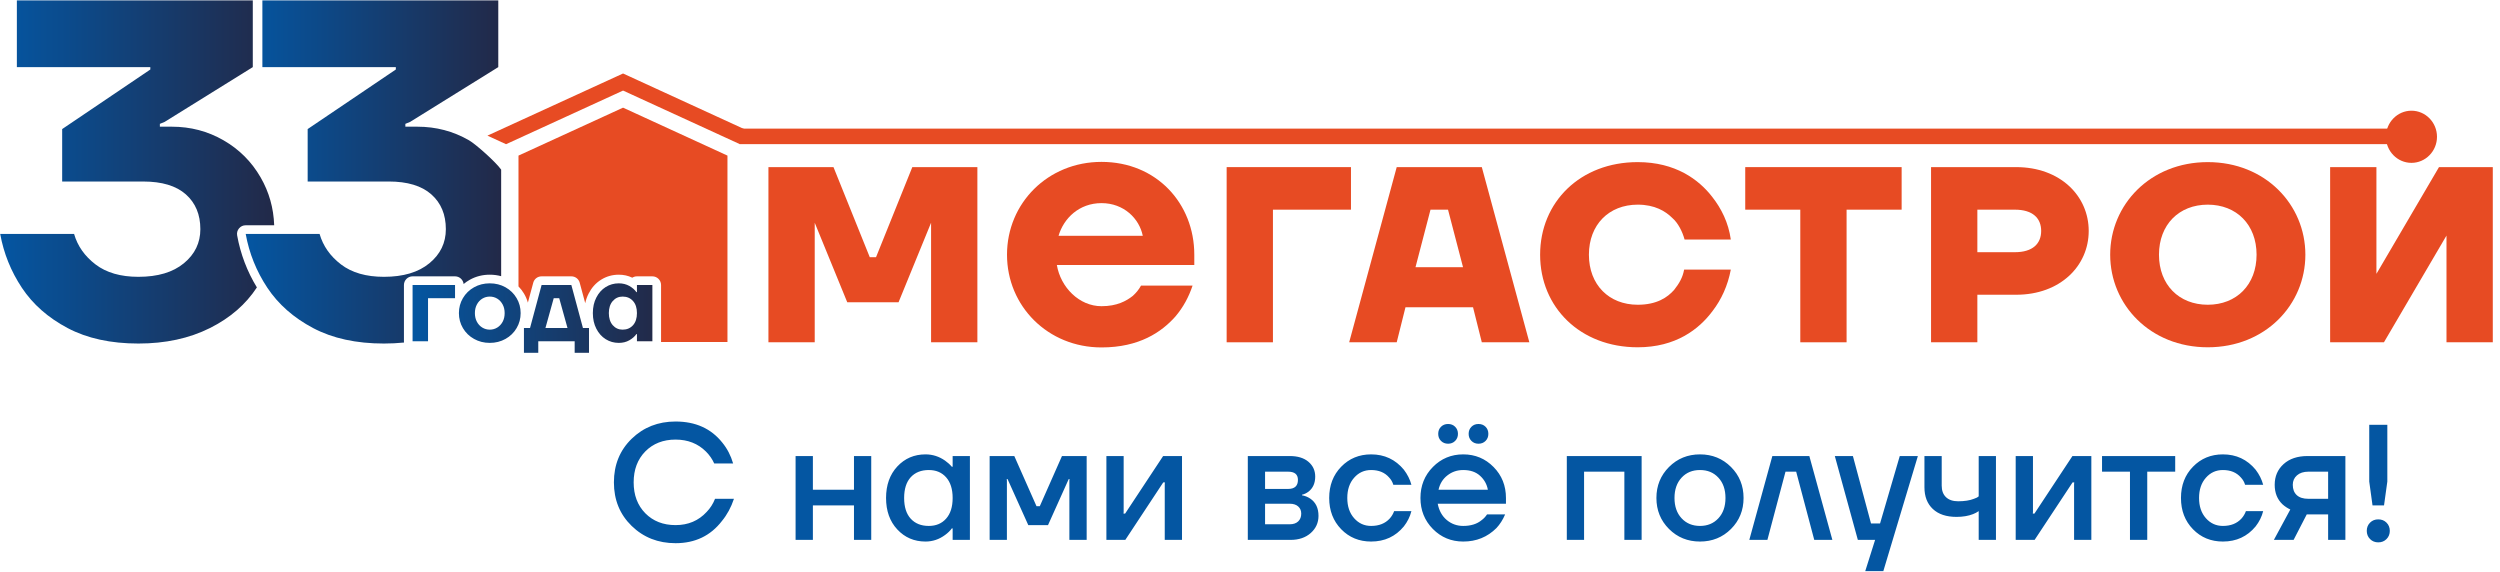 <?xml version="1.0" encoding="UTF-8"?> <svg xmlns="http://www.w3.org/2000/svg" width="188" height="43" viewBox="0 0 188 43" fill="none"><g clip-path="url(#clip0_1056_902)"><path fill-rule="evenodd" clip-rule="evenodd" d="M10.408 25.834C8.329 25.834 6.556 25.447 5.085 24.671C3.616 23.892 2.47 22.883 1.645 21.641C0.821 20.398 0.278 19.049 0.015 17.591H5.571C5.832 18.5 6.37 19.263 7.183 19.885C7.996 20.505 9.071 20.817 10.408 20.817C11.866 20.817 13.006 20.477 13.831 19.795C14.655 19.115 15.067 18.26 15.067 17.234C15.067 16.134 14.704 15.262 13.975 14.616C13.245 13.97 12.176 13.65 10.767 13.65H4.675V9.706L11.304 5.227V5.047H1.268V0.03H19.01V5.047L12.379 9.168L12.022 9.313V9.527H12.918C14.327 9.527 15.623 9.867 16.806 10.549C17.988 11.229 18.921 12.161 19.601 13.344C20.236 14.445 20.574 15.643 20.619 16.941H18.476C18.277 16.941 18.104 17.02 17.975 17.174C17.847 17.328 17.8 17.509 17.834 17.706C18.087 19.102 18.583 20.409 19.318 21.613C18.484 22.89 17.306 23.91 15.784 24.671C14.231 25.447 12.439 25.834 10.408 25.834Z" fill="url(#paint0_linear_1056_902)"></path><path fill-rule="evenodd" clip-rule="evenodd" d="M28.871 25.834C26.79 25.834 25.017 25.447 23.546 24.671C22.077 23.892 20.931 22.883 20.105 21.64C19.282 20.398 18.739 19.049 18.476 17.59H24.032C24.295 18.499 24.831 19.263 25.644 19.885C26.456 20.505 27.532 20.817 28.871 20.817C30.327 20.817 31.469 20.477 32.292 19.795C33.118 19.115 33.528 18.26 33.528 17.233C33.528 16.134 33.165 15.262 32.435 14.616C31.706 13.97 30.637 13.649 29.228 13.649H23.136V9.706L29.767 5.226V5.047H19.731V0.03H37.471V5.047L30.84 9.167L30.483 9.313V9.527H31.379C32.788 9.527 34.084 9.867 35.267 10.549C35.788 10.848 37.3 12.2 37.687 12.756V20.77C37.411 20.693 37.125 20.657 36.83 20.657C36.3 20.657 35.791 20.779 35.327 21.04C35.16 21.132 35.006 21.239 34.865 21.358C34.828 21.033 34.553 20.781 34.219 20.781H31.026C30.669 20.781 30.376 21.074 30.376 21.431V25.661C30.376 25.693 30.378 25.727 30.383 25.759C29.895 25.808 29.39 25.834 28.871 25.834Z" fill="url(#paint1_linear_1056_902)"></path><path fill-rule="evenodd" clip-rule="evenodd" d="M55.633 10.839L46.854 6.811L38.055 10.844L36.654 10.2L46.854 5.526L57.033 10.198L55.633 10.839Z" fill="#E74B23"></path><path fill-rule="evenodd" clip-rule="evenodd" d="M54.705 25.72H49.707C49.709 25.701 49.712 25.68 49.712 25.661V21.431C49.712 21.074 49.419 20.781 49.059 20.781H47.898C47.77 20.781 47.648 20.819 47.548 20.883C47.231 20.727 46.887 20.657 46.532 20.657C46.055 20.657 45.606 20.781 45.204 21.033C44.793 21.29 44.483 21.647 44.265 22.077C44.145 22.308 44.062 22.549 44.009 22.799L43.594 21.262C43.517 20.975 43.264 20.781 42.965 20.781H40.728C40.429 20.781 40.176 20.975 40.1 21.262L39.697 22.757C39.631 22.526 39.537 22.301 39.411 22.087C39.291 21.884 39.15 21.702 38.99 21.538V11.701L46.853 8.096L54.705 11.701V25.72Z" fill="#E74B23"></path><path fill-rule="evenodd" clip-rule="evenodd" d="M181.342 12.247C182.401 12.247 183.262 11.366 183.262 10.286C183.262 9.206 182.401 8.325 181.342 8.325C180.284 8.325 179.422 9.206 179.422 10.286C179.422 11.366 180.284 12.247 181.342 12.247Z" fill="#E74B23"></path><path d="M65.877 19.342H65.407L62.678 12.567H57.786V25.74H60.621H61.267V18.213V16.75L63.713 22.729H67.571L70.017 16.75V18.213V25.74H70.663H73.499V12.567H68.606L65.877 19.342Z" fill="#E74B23"></path><path d="M79.604 17.73C79.991 16.412 81.154 15.275 82.833 15.275C84.514 15.275 85.677 16.438 85.936 17.73H79.604ZM82.833 12.174C78.802 12.174 75.727 15.275 75.727 19.152C75.727 23.026 78.802 26.127 82.833 26.127C85.677 26.127 87.356 24.966 88.389 23.803C88.983 23.105 89.397 22.329 89.682 21.476H85.805C85.651 21.76 85.444 22.019 85.185 22.252C84.693 22.639 83.996 23.026 82.833 23.026C81.154 23.026 79.758 21.606 79.475 19.926H89.811V19.152C89.811 15.3 86.969 12.174 82.833 12.174Z" fill="#E74B23"></path><path d="M101.593 12.567H92.244V25.74H95.725V15.767H101.593V12.567Z" fill="#E74B23"></path><path d="M106.445 20.095L107.574 15.767H108.891L110.02 20.095H106.445ZM105.033 12.567L101.458 25.74H105.033L105.692 23.105H110.772L111.432 25.74H115.007L111.432 12.567H105.033Z" fill="#E74B23"></path><path d="M123.156 15.39C124.437 15.39 125.245 15.88 125.754 16.389C126.19 16.761 126.522 17.424 126.68 18.012H130.157C129.979 16.744 129.449 15.679 128.746 14.789C127.749 13.508 125.998 12.191 123.156 12.191C118.828 12.191 115.817 15.202 115.817 19.154C115.817 23.105 118.828 26.116 123.156 26.116C126.017 26.116 127.767 24.76 128.785 23.388C129.449 22.526 129.93 21.478 130.157 20.276H126.646C126.541 20.86 126.278 21.313 125.904 21.788C125.397 22.372 124.586 22.917 123.156 22.917C120.992 22.917 119.486 21.412 119.486 19.154C119.486 16.895 120.992 15.39 123.156 15.39Z" fill="#E74B23"></path><path d="M131.242 15.767H135.382V25.74H138.863V15.767H143.003V12.567H131.242V15.767Z" fill="#E74B23"></path><path d="M151.52 18.965H148.697V15.767H151.52C152.856 15.767 153.496 16.406 153.496 17.366C153.496 18.326 152.856 18.965 151.52 18.965ZM151.614 12.567H145.215V25.74H148.697V22.165H151.614C154.926 22.165 157.071 20 157.071 17.366C157.071 14.732 154.926 12.567 151.614 12.567Z" fill="#E74B23"></path><path d="M166.024 22.917C163.86 22.917 162.355 21.412 162.355 19.154C162.355 16.895 163.86 15.39 166.024 15.39C168.188 15.39 169.694 16.895 169.694 19.154C169.694 21.412 168.188 22.917 166.024 22.917ZM166.024 12.191C161.696 12.191 158.686 15.39 158.686 19.154C158.686 22.917 161.696 26.116 166.024 26.116C170.353 26.116 173.364 22.917 173.364 19.154C173.364 15.39 170.353 12.191 166.024 12.191Z" fill="#E74B23"></path><path d="M186.991 12.567H183.976H183.412L178.707 20.593V19.06V12.567H177.134H175.226V25.74H177.134H178.707H179.272L183.976 17.715V19.248V25.74H186.991H187.458V12.567H186.991Z" fill="#E74B23"></path><path fill-rule="evenodd" clip-rule="evenodd" d="M55.632 9.672H181.141V10.839H55.632V9.672Z" fill="#E74B23"></path><path d="M47.501 39.55C46.611 38.684 46.166 37.591 46.166 36.274C46.166 34.954 46.611 33.862 47.501 32.995C48.393 32.13 49.492 31.698 50.803 31.698C52.304 31.698 53.473 32.226 54.314 33.28C54.686 33.733 54.957 34.257 55.131 34.852H53.709C53.561 34.52 53.354 34.225 53.091 33.96C52.49 33.359 51.726 33.057 50.803 33.057C49.872 33.057 49.113 33.355 48.527 33.947C47.944 34.542 47.651 35.316 47.651 36.274C47.651 37.23 47.944 38.004 48.527 38.598C49.113 39.19 49.872 39.488 50.803 39.488C51.752 39.488 52.53 39.158 53.14 38.498C53.411 38.218 53.623 37.888 53.771 37.51H55.193C54.979 38.151 54.677 38.709 54.29 39.178C53.433 40.292 52.269 40.848 50.803 40.848C49.492 40.848 48.393 40.416 47.501 39.55ZM59.828 40.6V34.294H61.129V36.83H64.219V34.294H65.517V40.6H64.219V38.004H61.129V40.6H59.828ZM67.478 39.815C66.913 39.21 66.631 38.421 66.631 37.448C66.631 36.475 66.913 35.686 67.478 35.078C68.042 34.473 68.75 34.169 69.599 34.169C70.134 34.169 70.625 34.328 71.07 34.64C71.258 34.773 71.429 34.924 71.577 35.098H71.639V34.294H72.937V40.6H71.639V39.736H71.577C71.453 39.909 71.284 40.074 71.07 40.23C70.625 40.559 70.134 40.724 69.599 40.724C68.75 40.724 68.042 40.422 67.478 39.815ZM68.485 35.889C68.156 36.252 67.991 36.772 67.991 37.448C67.991 38.123 68.156 38.643 68.485 39.004C68.817 39.368 69.27 39.55 69.845 39.55C70.39 39.55 70.825 39.366 71.149 39C71.476 38.632 71.639 38.115 71.639 37.448C71.639 36.781 71.476 36.263 71.149 35.895C70.825 35.529 70.39 35.346 69.845 35.346C69.27 35.346 68.817 35.527 68.485 35.889ZM74.421 40.6V34.294H76.275L77.945 38.066H78.193L79.861 34.294H81.717V40.6H80.417V36.15L80.43 36.026H80.368L78.811 39.488H77.327L75.768 36.026H75.706L75.719 36.15V40.6H74.421ZM83.201 40.6V34.294H84.499V38.498L84.486 38.622H84.61L87.468 34.294H88.887V40.6H87.589V36.395L87.602 36.274H87.478L84.623 40.6H83.201ZM93.835 40.6V34.294H96.987C97.59 34.294 98.059 34.439 98.397 34.728C98.734 35.016 98.904 35.386 98.904 35.84C98.904 36.327 98.739 36.701 98.41 36.964C98.245 37.088 98.08 37.167 97.915 37.2V37.249C98.129 37.283 98.335 37.364 98.534 37.497C98.946 37.777 99.151 38.209 99.151 38.795C99.151 39.306 98.957 39.736 98.57 40.082C98.183 40.426 97.676 40.6 97.05 40.6H93.835ZM95.133 36.768H96.863C97.36 36.768 97.605 36.541 97.605 36.088C97.605 35.675 97.36 35.47 96.863 35.47H95.133V36.768ZM95.133 39.426H96.987C97.259 39.426 97.473 39.353 97.624 39.21C97.777 39.064 97.853 38.87 97.853 38.622C97.853 38.399 97.777 38.22 97.624 38.085C97.473 37.948 97.259 37.88 96.987 37.88H95.133V39.426ZM100.858 39.798C100.257 39.178 99.955 38.395 99.955 37.448C99.955 36.5 100.257 35.716 100.858 35.098C101.459 34.48 102.209 34.169 103.107 34.169C104.114 34.169 104.934 34.554 105.569 35.32C105.84 35.675 106.031 36.053 106.138 36.458H104.778C104.72 36.252 104.613 36.066 104.457 35.902C104.134 35.532 103.685 35.346 103.107 35.346C102.596 35.346 102.171 35.538 101.829 35.927C101.486 36.314 101.316 36.821 101.316 37.448C101.316 38.074 101.486 38.581 101.829 38.968C102.171 39.355 102.596 39.55 103.107 39.55C103.702 39.55 104.168 39.364 104.506 38.994C104.654 38.829 104.765 38.643 104.84 38.436H106.138C106.031 38.857 105.84 39.24 105.569 39.586C104.942 40.345 104.123 40.724 103.107 40.724C102.209 40.724 101.459 40.416 100.858 39.798ZM107.752 39.779C107.13 39.148 106.818 38.371 106.818 37.448C106.818 36.524 107.13 35.748 107.752 35.117C108.374 34.486 109.136 34.169 110.034 34.169C110.932 34.169 111.693 34.486 112.315 35.117C112.938 35.748 113.248 36.524 113.248 37.448V37.88H108.116C108.216 38.399 108.443 38.808 108.796 39.105C109.151 39.402 109.564 39.55 110.034 39.55C110.611 39.55 111.071 39.404 111.417 39.116C111.575 39.002 111.71 38.857 111.826 38.684H113.186C113.013 39.088 112.794 39.43 112.532 39.71C111.855 40.386 111.022 40.724 110.034 40.724C109.136 40.724 108.374 40.409 107.752 39.779ZM108.177 36.83H111.888C111.813 36.417 111.618 36.066 111.3 35.778C110.983 35.489 110.56 35.346 110.034 35.346C109.589 35.346 109.191 35.478 108.847 35.748C108.5 36.015 108.278 36.376 108.177 36.83ZM110.652 33.156C110.511 33.017 110.442 32.839 110.442 32.626C110.442 32.41 110.511 32.234 110.652 32.093C110.791 31.952 110.968 31.884 111.182 31.884C111.398 31.884 111.575 31.952 111.715 32.093C111.855 32.234 111.924 32.41 111.924 32.626C111.924 32.839 111.855 33.017 111.715 33.156C111.575 33.297 111.398 33.368 111.182 33.368C110.968 33.368 110.791 33.297 110.652 33.156ZM108.363 33.156C108.223 33.017 108.154 32.839 108.154 32.626C108.154 32.41 108.223 32.234 108.363 32.093C108.505 31.952 108.68 31.884 108.896 31.884C109.11 31.884 109.287 31.952 109.427 32.093C109.567 32.234 109.638 32.41 109.638 32.626C109.638 32.839 109.567 33.017 109.427 33.156C109.287 33.297 109.11 33.368 108.896 33.368C108.68 33.368 108.505 33.297 108.363 33.156ZM117.824 40.6V34.294H123.45V40.6H122.152V35.47H119.122V40.6H117.824ZM125.509 39.779C124.879 39.148 124.562 38.371 124.562 37.448C124.562 36.524 124.879 35.748 125.509 35.117C126.14 34.486 126.916 34.169 127.84 34.169C128.762 34.169 129.54 34.486 130.171 35.117C130.802 35.748 131.116 36.524 131.116 37.448C131.116 38.371 130.802 39.148 130.171 39.779C129.54 40.409 128.762 40.724 127.84 40.724C126.916 40.724 126.14 40.409 125.509 39.779ZM126.454 35.921C126.1 36.304 125.922 36.812 125.922 37.448C125.922 38.083 126.1 38.592 126.454 38.974C126.809 39.357 127.271 39.55 127.84 39.55C128.409 39.55 128.869 39.357 129.224 38.974C129.579 38.592 129.756 38.083 129.756 37.448C129.756 36.812 129.579 36.304 129.224 35.921C128.869 35.536 128.409 35.346 127.84 35.346C127.271 35.346 126.809 35.536 126.454 35.921ZM131.548 40.6L133.28 34.294H136.062L137.794 40.6H136.432L135.072 35.47H134.27L132.908 40.6H131.548ZM137.978 34.294H139.338L140.7 39.364H141.38L142.862 34.294H144.224L141.626 42.95H140.266L141.008 40.6H139.71L137.978 34.294ZM144.718 36.644V34.294H146.016V36.52C146.016 36.892 146.123 37.18 146.337 37.386C146.553 37.591 146.856 37.696 147.252 37.696C147.731 37.696 148.127 37.634 148.439 37.51C148.597 37.46 148.717 37.398 148.798 37.324V34.294H150.096V40.6H148.798V38.436C148.666 38.528 148.527 38.602 148.377 38.66C148.024 38.799 147.607 38.87 147.128 38.87C146.363 38.87 145.768 38.671 145.349 38.275C144.928 37.88 144.718 37.336 144.718 36.644ZM151.58 40.6V34.294H152.879V38.498L152.868 38.622H152.99L155.847 34.294H157.269V40.6H155.971V36.395L155.984 36.274H155.859L153.003 40.6H151.58ZM158.073 35.47V34.294H163.575V35.47H161.473V40.6H160.174V35.47H158.073ZM164.911 39.798C164.308 39.178 164.009 38.395 164.009 37.448C164.009 36.5 164.308 35.716 164.911 35.098C165.512 34.48 166.263 34.169 167.161 34.169C168.168 34.169 168.987 34.554 169.622 35.32C169.893 35.675 170.084 36.053 170.191 36.458H168.831C168.773 36.252 168.666 36.066 168.51 35.902C168.187 35.532 167.738 35.346 167.161 35.346C166.65 35.346 166.224 35.538 165.882 35.927C165.54 36.314 165.369 36.821 165.369 37.448C165.369 38.074 165.54 38.581 165.882 38.968C166.224 39.355 166.65 39.55 167.161 39.55C167.755 39.55 168.221 39.364 168.559 38.994C168.707 38.829 168.818 38.643 168.893 38.436H170.191C170.084 38.857 169.893 39.24 169.622 39.586C168.995 40.345 168.175 40.724 167.161 40.724C166.263 40.724 165.512 40.416 164.911 39.798ZM170.995 40.6L172.231 38.314C172.017 38.213 171.818 38.083 171.637 37.918C171.25 37.546 171.057 37.061 171.057 36.458C171.057 35.822 171.279 35.305 171.724 34.901C172.169 34.497 172.772 34.294 173.529 34.294H176.373V40.6H175.075V38.684H173.467L172.479 40.6H170.995ZM172.417 36.458C172.417 36.787 172.515 37.046 172.714 37.232C172.911 37.416 173.204 37.51 173.591 37.51H175.075V35.47H173.591C173.229 35.47 172.943 35.562 172.731 35.748C172.521 35.931 172.417 36.169 172.417 36.458ZM178.167 36.212V31.945H179.527V36.212L179.279 38.004H178.413L178.167 36.212ZM178.229 40.538C178.064 40.373 177.981 40.168 177.981 39.92C177.981 39.674 178.064 39.466 178.229 39.302C178.394 39.137 178.599 39.056 178.847 39.056C179.093 39.056 179.3 39.137 179.465 39.302C179.63 39.466 179.713 39.674 179.713 39.92C179.713 40.168 179.63 40.373 179.465 40.538C179.3 40.704 179.093 40.786 178.847 40.786C178.599 40.786 178.394 40.704 178.229 40.538Z" fill="#0456A2"></path><path fill-rule="evenodd" clip-rule="evenodd" d="M32.188 25.661H31.026V21.431H34.219V22.427H32.188V25.661ZM36.83 25.785C36.394 25.785 35.998 25.684 35.645 25.485C35.29 25.287 35.014 25.017 34.811 24.673C34.61 24.331 34.51 23.954 34.51 23.546C34.51 23.137 34.61 22.761 34.811 22.419C35.014 22.077 35.29 21.805 35.645 21.606C35.998 21.407 36.394 21.307 36.83 21.307C37.268 21.307 37.662 21.407 38.017 21.606C38.37 21.805 38.648 22.077 38.849 22.419C39.052 22.761 39.152 23.137 39.152 23.546C39.152 23.954 39.052 24.331 38.849 24.673C38.648 25.017 38.37 25.287 38.017 25.485C37.662 25.684 37.268 25.785 36.83 25.785ZM36.83 24.79C37.035 24.79 37.223 24.737 37.395 24.632C37.566 24.527 37.7 24.38 37.801 24.194C37.901 24.006 37.95 23.79 37.95 23.546C37.95 23.302 37.901 23.088 37.801 22.9C37.7 22.712 37.566 22.564 37.395 22.459C37.223 22.355 37.035 22.303 36.83 22.303C36.627 22.303 36.439 22.355 36.267 22.459C36.096 22.564 35.96 22.712 35.861 22.9C35.761 23.088 35.712 23.302 35.712 23.546C35.712 23.79 35.761 24.006 35.861 24.194C35.96 24.38 36.096 24.527 36.267 24.632C36.439 24.737 36.627 24.79 36.83 24.79ZM40.478 26.531H39.4V24.666H39.858L40.728 21.431H42.965L43.837 24.666H44.293V26.531H43.215V25.661H40.478V26.531ZM41.639 22.427L41.017 24.666H42.676L42.054 22.427H41.639ZM46.532 25.785C46.173 25.785 45.843 25.693 45.548 25.507C45.253 25.323 45.018 25.06 44.845 24.72C44.669 24.38 44.582 23.988 44.582 23.546C44.582 23.103 44.669 22.712 44.845 22.374C45.018 22.034 45.253 21.771 45.548 21.585C45.843 21.401 46.173 21.307 46.532 21.307C46.829 21.307 47.094 21.373 47.323 21.502C47.552 21.632 47.731 21.788 47.858 21.97H47.898V21.431H49.059V25.661H47.898V25.122H47.858C47.731 25.304 47.552 25.46 47.323 25.59C47.094 25.721 46.829 25.785 46.532 25.785ZM46.821 24.79C47.141 24.79 47.402 24.679 47.601 24.459C47.8 24.236 47.898 23.933 47.898 23.546C47.898 23.159 47.8 22.855 47.601 22.635C47.402 22.413 47.141 22.303 46.821 22.303C46.523 22.303 46.275 22.415 46.078 22.639C45.884 22.861 45.785 23.165 45.785 23.546C45.785 23.927 45.884 24.23 46.078 24.455C46.275 24.677 46.523 24.79 46.821 24.79Z" fill="url(#paint2_linear_1056_902)"></path></g><defs><linearGradient id="paint0_linear_1056_902" x1="0.014" y1="12.932" x2="20.618" y2="12.932" gradientUnits="userSpaceOnUse"><stop stop-color="#0456A2"></stop><stop offset="1" stop-color="#222948"></stop></linearGradient><linearGradient id="paint1_linear_1056_902" x1="18.476" y1="12.932" x2="37.687" y2="12.932" gradientUnits="userSpaceOnUse"><stop stop-color="#0456A2"></stop><stop offset="1" stop-color="#222948"></stop></linearGradient><linearGradient id="paint2_linear_1056_902" x1="31.027" y1="23.919" x2="49.06" y2="23.919" gradientUnits="userSpaceOnUse"><stop stop-color="#0456A1"></stop><stop offset="1" stop-color="#222A49"></stop></linearGradient><clipPath id="clip0_1056_902"><rect width="187.5" height="42.999" fill="white"></rect></clipPath></defs></svg> 